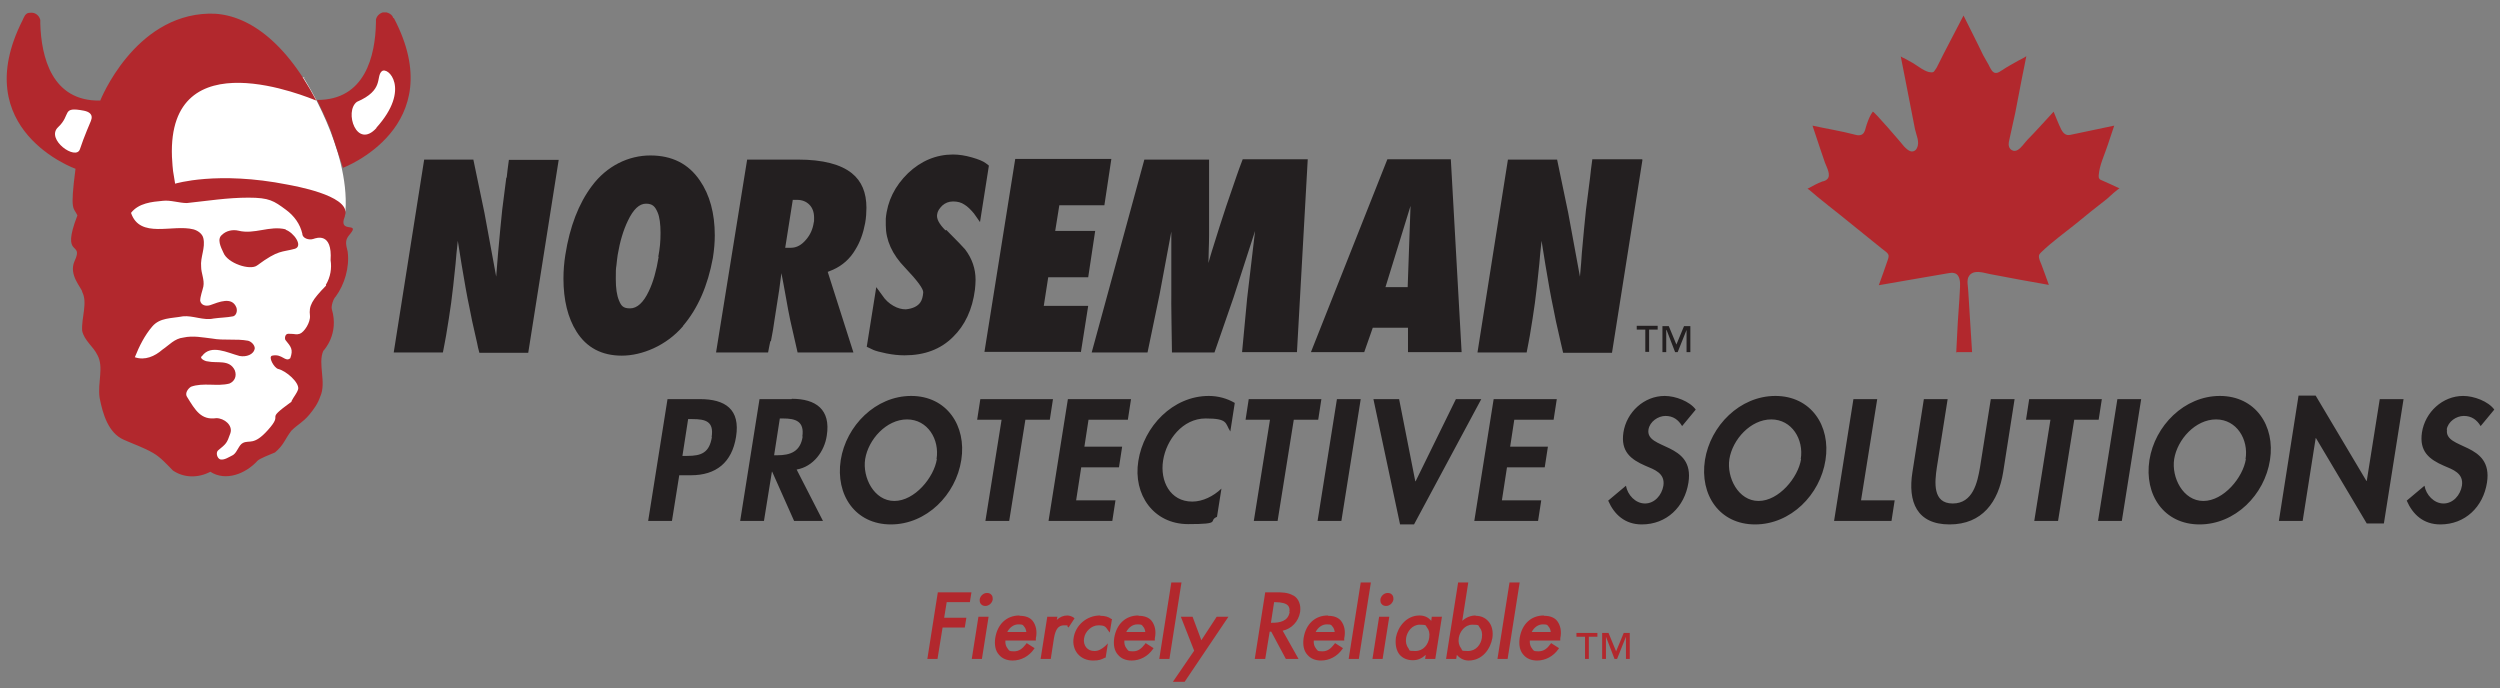 <svg viewBox="0 0 788 217" fill="none" xmlns="http://www.w3.org/2000/svg">
<rect x="0" y="0" width="788" height="217" fill="#808080" stroke="none"/>
<path d="M378.7 201.9L375.9 194.4H372.2L376.4 205.1L369.7 214.9H373.4L387.2 194.4H383.5L378.6 201.9H378.7ZM358.8 194C354.8 194 351.9 196.7 351.2 201.1C350.9 203.2 351.2 205.1 352.4 206.4C353.4 207.6 354.9 208.2 356.7 208.2C359.3 208.2 361.8 206.9 363.4 204.6L363.6 204.3L361.1 202.7L360.9 203C359.8 204.4 358.8 205.3 357.1 205.3C355.4 205.3 355.6 205 355.1 204.4C354.6 203.8 354.3 202.9 354.4 201.9H364V201.2C364.5 198.9 364 197 363 195.7C362.1 194.6 360.7 194.1 358.9 194.1L358.8 194ZM355 199.2C355.7 197.8 357 196.8 358.5 196.8C360 196.8 359.9 197 360.3 197.5C360.7 197.9 360.9 198.5 361 199.2H355ZM338.5 194.7C337.9 194.3 337.1 194 336.4 194C335.2 194 334 194.5 333.1 195.4L333.3 194.4H330.1L328 207.7H331.2L332.2 201.2C332.7 198.3 333.6 197.1 335.4 197.1C337.2 197.1 336.2 197.2 336.5 197.5L336.8 197.8L338.7 194.9L338.4 194.7H338.5ZM292.2 207.7H295.5L297.1 197.8H304.1L304.6 194.7H297.6L298.4 189.8H305.7L306.2 186.7H295.6L292.3 207.7H292.2ZM306.3 207.7H309.5L311.6 194.4H308.4L306.3 207.7ZM346.7 194C342.6 194 339 197 338.4 201.1C338.1 203 338.6 204.8 339.7 206.1C340.8 207.4 342.5 208.2 344.5 208.2C346.5 208.2 347.1 207.9 348.3 207.3H348.5L349.2 202.8L348.4 203.6C347.3 204.6 346.2 205.2 345 205.2C343.8 205.2 343 204.8 342.4 204.1C341.8 203.4 341.5 202.3 341.7 201.2C342 199 344.1 197.1 346.2 197.1C348.3 197.1 348.5 197.6 349.2 198.6L349.8 199.4L350.5 195.1H350.3C349.4 194.4 348.2 194.1 346.9 194.1L346.7 194ZM321.3 194C317.3 194 314.4 196.7 313.7 201.1C313.4 203.2 313.7 205.1 314.9 206.4C315.9 207.6 317.4 208.2 319.2 208.2C321.8 208.2 324.3 206.9 325.9 204.6L326.1 204.3L323.6 202.7L323.4 203C322.3 204.4 321.3 205.3 319.6 205.3C317.9 205.3 318.1 205 317.6 204.4C317.1 203.8 316.8 202.9 316.9 201.9H326.5V201.2C327 198.9 326.5 197 325.5 195.7C324.6 194.6 323.2 194.1 321.4 194.1L321.3 194ZM317.5 199.2C318.2 197.8 319.5 196.8 321 196.8C322.5 196.8 322.4 197 322.8 197.5C323.2 197.9 323.4 198.5 323.5 199.2H317.5ZM311.1 186.9C310 186.9 309 187.8 308.8 188.9C308.8 189.5 308.8 190 309.2 190.4C309.5 190.8 310 191 310.6 191C311.7 191 312.7 190.1 312.9 189C312.9 188.4 312.9 187.9 312.5 187.5C312.2 187.1 311.7 186.9 311.1 186.9ZM369.2 183.6L365.4 207.7H368.6L372.4 183.6H369.2ZM465.1 194C463.6 194 462.1 194.6 460.9 195.7L462.8 183.6H459.6L455.8 207.7H459L459.2 206.4C460.1 207.5 461.4 208.2 462.9 208.2C467.3 208.2 469.8 204.5 470.4 201.1C470.7 199.1 470.3 197.1 469.1 195.8C468.1 194.7 466.8 194.1 465.1 194.1V194ZM467.1 201C466.8 203.1 465.3 205.2 462.7 205.2C460.1 205.2 461.1 204.9 460.5 204.3C459.9 203.5 459.6 202.4 459.8 201.1C460.1 199.1 461.7 196.9 464.1 196.9C466.5 196.9 465.9 197.2 466.4 197.8C467 198.5 467.3 199.6 467.1 200.9V201ZM475.8 183.6L472 207.7H475.2L479 183.6H475.8ZM486.6 194C482.6 194 479.7 196.7 479 201.1C478.7 203.2 479 205.1 480.2 206.4C481.2 207.6 482.7 208.2 484.5 208.2C487.1 208.2 489.6 206.9 491.2 204.6L491.4 204.3L488.9 202.7L488.7 203C487.7 204.4 486.6 205.3 484.9 205.3C483.2 205.3 483.4 205 482.9 204.4C482.4 203.8 482.1 202.9 482.2 201.9H491.8V201.2C492.3 198.9 491.8 197 490.8 195.7C489.9 194.6 488.5 194.1 486.7 194.1L486.6 194ZM482.8 199.2C483.5 197.8 484.8 196.8 486.3 196.8C487.8 196.8 487.7 197 488.1 197.5C488.5 197.9 488.7 198.5 488.8 199.2H482.8ZM451.2 195.8C450.3 194.6 449 194 447.4 194C443.3 194 440.6 197.6 440 200.9C439.7 203.1 440.1 205.1 441.2 206.4C442.2 207.5 443.6 208.1 445.3 208.1C447 208.1 448.2 207.5 449.4 206.4L449.2 207.7H452.4L454.5 194.4H451.3L451.1 195.9L451.2 195.8ZM450.5 201C450.2 203.1 448.7 205.2 446.1 205.2C443.5 205.2 444.5 204.9 443.9 204.3C443.3 203.5 443 202.4 443.2 201.1C443.5 199.1 445.1 196.9 447.5 196.9C449.9 196.9 449.3 197.2 449.8 197.8C450.4 198.5 450.7 199.6 450.5 200.9V201ZM407.6 187.7C406 186.7 403.9 186.7 402.2 186.7H398.8L395.5 207.7H398.8L400.2 199.1H400.7L405.3 207.7H409.3L404.3 198.8C407.1 198.2 409.3 195.9 409.8 192.9C410.1 190.7 409.4 188.7 407.7 187.7H407.6ZM406.5 192.9C406 195.9 403.3 196.3 400.9 196.3H400.6L401.6 189.8H401.9C404 189.8 405.4 190.2 406 190.9C406.4 191.4 406.6 192.1 406.4 192.9H406.5ZM418.5 194C414.5 194 411.6 196.7 410.9 201.1C410.6 203.2 410.9 205.1 412.1 206.4C413.1 207.6 414.6 208.2 416.4 208.2C419 208.2 421.5 206.9 423.1 204.6L423.3 204.3L420.8 202.7L420.6 203C419.5 204.4 418.5 205.3 416.8 205.3C415.1 205.3 415.3 205 414.8 204.4C414.3 203.8 414 202.9 414.1 201.9H423.7V201.2C424.2 198.9 423.7 197 422.7 195.7C421.8 194.6 420.4 194.1 418.6 194.1L418.5 194ZM414.7 199.2C415.4 197.8 416.7 196.8 418.2 196.8C419.7 196.8 419.6 197 420 197.5C420.4 197.9 420.6 198.5 420.7 199.2H414.7ZM425.1 207.7H428.3L432.1 183.6H428.9L425.1 207.7ZM437.4 186.9C436.3 186.9 435.3 187.8 435.1 188.9C435.1 189.5 435.1 190 435.5 190.4C435.8 190.8 436.3 191 436.9 191C438 191 439 190.1 439.2 189C439.2 188.4 439.2 187.9 438.8 187.5C438.5 187.1 438 186.9 437.4 186.9ZM432.6 207.7H435.8L437.9 194.4H434.7L432.6 207.7ZM511.8 199.5L509.4 205.3L507 199.5H505V207.7H506.2V200.7L508.9 207.7H509.7L512.5 200.7V207.7H513.7V199.5H511.7H511.8ZM496.9 200.7H499.6V207.7H500.8V200.7H503.5V199.5H496.9V200.7Z" fill="#B2282D"/>
<path d="M443.8 111H460.7L457.3 50.2H437.3L413.2 111H430L432.7 103.3H443.8V111ZM436.7 90.5L444.6 64.9L443.7 90.5H436.7ZM298 72.6C296 70.6 295.1 68.9 295.4 67.5C295.5 66.6 296.1 65.7 297 64.8C297.9 64 299 63.5 300.4 63.5C301.8 63.5 303 63.8 304 64.5C305 65.1 306 66.1 307 67.3L308.9 70L311.7 52.2L310.8 51.5C309.9 50.8 308.4 50.2 306.3 49.6C304.2 49 302.2 48.7 300.4 48.7C295.1 48.7 290.3 50.7 286.2 54.6C282.1 58.6 279.7 63.3 279.2 68.9C279.2 69.4 279.2 70.1 279.2 71C279.2 75.7 281.2 80.2 285.3 84.4C289.2 88.5 291.1 91.1 291 92.2C290.9 93.5 290.6 94.6 290.1 95.3C289.3 96.5 287.7 97.3 285.5 97.5C284.3 97.5 283 97.2 281.6 96.4C280.2 95.6 279 94.5 278.1 93.1L276.2 90.5L273.2 109.3L275.3 110.3C276 110.6 277.4 111 279.4 111.4C281.4 111.8 283.3 112 285.1 112C291.4 112 296.5 110.1 300.4 106.2C304.1 102.6 306.5 97.6 307.3 91.3C307.4 90.3 307.5 89.2 307.5 88.2C307.5 84.7 306.4 81.5 304.2 78.6C303.7 78 301.7 75.9 298.3 72.5L298 72.6ZM391.7 111H408.8L412.2 50.2H391.7C390.9 52.4 390.2 54.1 389.8 55.4C388.6 58.8 387.5 62 386.5 65C385.2 68.9 383.7 73.6 382 79.1C381.7 80.1 381.3 81.4 380.9 82.9C380.9 80.3 381.1 77.3 381.1 74.2C381.1 71 381.1 68 381.1 65.2V50.3H360.7L344.1 111.1H361.7L365.5 92.8L369.2 73V92.9C369.1 92.9 369.4 111.1 369.4 111.1H382.8L388.8 93.8L395.6 72.8L393.1 94L391.5 111H391.7ZM215.3 102.7C220 97.2 223.1 90 224.7 81.3C225.1 78.8 225.3 76.4 225.3 74.2C225.3 67.2 223.7 61.4 220.6 56.9C217 51.6 211.8 49 205 49C198.2 49 191.3 52.2 186.5 58.7C182.4 64.2 179.6 71.4 178.2 80.3C177.8 82.8 177.6 85.3 177.6 87.8C177.6 94.6 179 100.2 181.7 104.5C184.9 109.6 189.7 112.1 196 112.1C202.3 112.1 210 109 215.3 102.8V102.7ZM207.6 81C206.9 85.3 205.9 88.9 204.5 91.8C202.8 95.4 200.8 97.2 198.6 97.2C196.4 97.2 195.8 96.4 195.1 94.7C194.4 93 194.1 90.8 194.1 88C194.1 85.2 194.1 84.9 194.3 83.6C194.4 82.3 194.6 81.2 194.7 80.3C195.4 76.1 196.5 72.5 197.9 69.6C199.6 66 201.5 64.2 203.6 64.2C205.7 64.2 206.5 65.1 207.3 67C207.9 68.4 208.2 70.6 208.2 73.4C208.2 76.2 208 78.2 207.5 80.9L207.6 81ZM159.6 55.9C159 60.4 158.6 63.8 158.3 66.1C157.9 69.7 157.5 74.3 157 79.7C156.8 81.5 156.7 84 156.4 87.2L152.7 67.1L149.2 50.3H133.7L124.1 111.1H139.6C140 108.9 140.4 107.1 140.6 105.8C141.2 102.1 141.8 98.6 142.2 95.5C142.6 92.4 143.1 88.2 143.6 83.1C143.7 81.3 144 78.9 144.3 75.9C144.8 79 145.2 81.6 145.5 83.4C146.4 88.8 147.2 93.4 148 97.1C148.3 98.9 149.1 102.6 150.4 108.2C150.5 109 150.8 110 151.1 111.2H166.5L176.1 50.4H160.4C160.1 52.8 159.8 54.7 159.7 56.1L159.6 55.9ZM243 107.5C243.5 104.9 243.9 102.7 244.1 101C244.6 97.7 245.1 94.5 245.6 91.4C245.8 90.1 246 88.3 246.3 86.1C246.7 88.3 247.1 90.1 247.3 91.4C248.2 96.5 248.8 99.7 249.1 101L251.4 111.1H269L260.9 85.7L262.6 85C265.5 83.7 267.9 81.6 269.6 78.7C271.1 76.3 272.1 73.5 272.7 70.3C273 68.6 273.1 66.9 273.1 65.5C273.1 60.7 271.6 57.1 268.5 54.6C265 51.8 259.4 50.3 251.5 50.3H235.5L225.7 111.1H242.1C242.4 109.6 242.6 108.4 242.8 107.6L243 107.5ZM249.9 63H251.3C252.8 63 254.1 63.5 255.1 64.5C256.1 65.5 256.6 66.9 256.6 68.6C256.6 70.3 256.6 69.4 256.5 70.1C256.2 72.2 255.4 74 254.1 75.5C252.7 77.2 251.1 78.1 249.3 78.1H247.5L249.9 62.9V63ZM525.3 104L528 111H528.8L531.6 104V111H532.8V102.8H530.8L528.4 108.6L526 102.8H524V111H525.2V104H525.3ZM517.6 50.2H501.9C501.6 52.6 501.3 54.5 501.2 55.9C500.6 60.4 500.2 63.8 499.9 66.1C499.5 69.7 499.1 74.3 498.6 79.7C498.5 81.5 498.3 84 498 87.2L494.3 67.1L490.8 50.3H475.3L465.7 111.1H481.2C481.6 108.9 482 107.1 482.2 105.8C482.8 102.1 483.4 98.6 483.8 95.5C484.2 92.4 484.7 88.2 485.2 83.1C485.3 81.3 485.6 78.9 485.9 75.9C486.4 79 486.8 81.6 487.1 83.4C488 88.8 488.8 93.4 489.6 97.1C489.9 98.9 490.7 102.6 492 108.2C492.2 109 492.4 110 492.7 111.2H508.1L517.7 50.4L517.6 50.2ZM519.8 110.9V103.9H522.5V102.7H515.9V103.9H518.6V110.9H519.8ZM340.7 111L343 96.4H329L330.4 87.4H343L345.2 72.8H332.6L333.9 64.7H348.1L350.3 50.1H320L310.3 110.9H340.5L340.7 111ZM249.5 125.8H239.4L233.3 164.2H240.8L243.3 148.7H243.4L250.3 164.2H259.4L251.1 148C256.4 147.1 259.9 142.2 260.6 137.3C261.9 129.1 257.2 125.7 249.6 125.7L249.5 125.8ZM253 137.6C252.3 142.3 249.2 143.5 245 143.5H244L245.8 131.9H246.8C250.8 131.9 253.6 132.8 252.9 137.6H253ZM699.7 124.8C688.5 124.8 679.2 134.2 677.5 145C675.8 156 682.1 165.3 693.3 165.3C704.5 165.3 713.8 156 715.5 145C717.2 134.2 710.9 124.8 699.7 124.8ZM707.9 144.7C707 150.5 700.9 157.9 694.5 157.9C688.1 157.9 684.4 150.5 685.3 144.7C686.3 138.5 692 132.2 698.5 132.2C705 132.2 708.8 138.5 707.8 144.7H707.9ZM771.2 135.4C771.6 132.9 774.2 131.1 776.6 131.1C779 131.1 780.7 132.3 781.9 134.3L786.2 129.1C784.3 126.5 779.8 124.8 776.4 124.8C769.9 124.8 764.4 129.9 763.4 136.3C762.5 142.3 765.7 144.8 770.3 146.8C773.1 148 776.6 149.1 776 153.1C775.5 156.1 773.2 158.7 770.2 158.7C767.2 158.7 764.7 156 764.2 153.1L758.6 157.8C760.5 162.2 763.9 165.3 769.2 165.3C777 165.3 782.7 159.8 783.9 152.1C785.9 139.2 770.3 141.9 771.3 135.4H771.2ZM746 151.6H745.9L729.9 124.7H724.5L718.3 164.2H725.8L729.9 138.1H730L746 165H751.4L757.6 125.8H750.1L746 151.6ZM220.6 125.8H210.4L204.3 164.2H211.8L214.1 149.8H217.8C225.7 149.8 230.7 145.8 232 137.7C233.4 129 228.6 125.8 220.6 125.8ZM224.4 137.7C223.6 142.7 221.1 143.7 216.6 143.7H215.1L216.9 132.1H218.2C222.4 132.1 225.1 132.8 224.3 137.8L224.4 137.7ZM591.7 125.8H584.2L578.1 164.2H596.2L597.2 157.7H586.6L591.7 125.8ZM524.9 131.1C527.4 131.1 529 132.3 530.2 134.3L534.5 129.1C532.6 126.5 528.1 124.8 524.7 124.8C518.2 124.8 512.7 129.9 511.7 136.3C510.8 142.3 514 144.8 518.6 146.8C521.4 148 524.9 149.1 524.3 153.1C523.8 156.1 521.5 158.7 518.5 158.7C515.5 158.7 513 156 512.5 153.1L506.9 157.8C508.8 162.2 512.2 165.3 517.5 165.3C525.3 165.3 531 159.8 532.2 152.1C534.2 139.2 518.6 141.9 519.6 135.4C520 132.9 522.6 131.1 525 131.1H524.9ZM662.6 125.8H639.6L638.6 132.3H646.3L641.2 164.2H648.7L653.8 132.3H661.5L662.5 125.8H662.6ZM287.2 124.8C276 124.8 266.7 134.2 265 145C263.3 156 269.6 165.3 280.8 165.3C292 165.3 301.3 156 303 145C304.7 134.2 298.4 124.8 287.2 124.8ZM295.3 144.7C294.4 150.5 288.3 157.9 281.9 157.9C275.5 157.9 271.8 150.5 272.7 144.7C273.7 138.5 279.4 132.2 285.9 132.2C292.4 132.2 296.2 138.5 295.2 144.7H295.3ZM458.9 125.8L446.2 151.7H446.1L441 125.8H432.9L441.3 165.3H445.7L466.9 125.8H458.8H458.9ZM624.1 147.3C623.3 152 621.9 158.7 615.5 158.7C609.1 158.7 609.8 152 610.5 147.3L613.9 125.8H606.4L602.8 148.8C601.3 158.2 604.2 165.3 614.5 165.3C624.8 165.3 629.9 158.2 631.4 148.8L635 125.8H627.5L624.1 147.3ZM559.6 124.8C548.4 124.8 539.1 134.2 537.4 145C535.7 156 542 165.3 553.2 165.3C564.4 165.3 573.7 156 575.4 145C577.1 134.2 570.8 124.8 559.6 124.8ZM567.7 144.7C566.8 150.5 560.7 157.9 554.3 157.9C547.9 157.9 544.2 150.5 545.1 144.7C546.1 138.5 551.8 132.2 558.3 132.2C564.8 132.2 568.6 138.5 567.6 144.7H567.7ZM464.9 164.2H484.8L485.8 157.7H473.4L475 147.3H486.9L487.9 140.8H476L477.3 132.3H489.7L490.7 125.8H470.8L464.7 164.2H464.9ZM330.7 164.2H350.6L351.6 157.7H339.2L340.8 147.3H352.7L353.7 140.8H341.8L343.1 132.3H355.5L356.5 125.8H336.6L330.5 164.2H330.7ZM332 125.8H309L308 132.3H315.7L310.6 164.2H318.1L323.2 132.3H330.9L331.9 125.8H332ZM358.8 145.3C357.1 155.9 363.6 165.2 374.5 165.2C385.4 165.2 380.6 164.2 383.6 162.9L385 154C382.5 156.4 379.1 158.1 375.8 158.1C368.8 158.1 365.6 151.6 366.6 145.2C367.6 138.6 372.8 131.9 380 131.9C387.2 131.9 386.1 133.4 387.8 136L389.2 127C386.8 125.6 384 124.8 381 124.8C369.7 124.8 360.5 134.4 358.8 145.3ZM661.3 164.2H668.8L674.9 125.8H667.4L661.3 164.2ZM415.3 164.2H422.8L428.9 125.8H421.4L415.3 164.2ZM416.6 125.8H393.6L392.6 132.3H400.3L395.2 164.2H402.7L407.8 132.3H415.5L416.5 125.8H416.6Z" fill="#231F20"/>
<path d="M95.8 24.7C95.8 24.7 110.2 46.8 108.9 66.4L107.8 69.2L106.2 84.2L99.9 102.1L97.8 113.1C97.8 113.1 95.6 127.1 95.8 127.8C96 128.5 83.2 140.6 83.2 140.6L74.8 145L69.3 147.3L63.6 145L41.5 124.4L37.1 106.9L26.1 50.4L18.8 48L14.6 42.4L20.6 30.9L32.8 34.4L73.2 21.1L96 24.5L95.8 24.7Z" fill="white"/>
<path d="M119 18.7L116.4 25.6L108.9 32.4L111.3 44.8L115.4 45.6L123.3 38.1L126.7 29.8L125.3 21.3L119 18.7Z" fill="white"/>
<path d="M108.7 68.2C108.7 68.2 108.7 67.9 108.9 67.3C109.6 61.5 92.7 58.6 90.7 58.2C68.5 53.8 55.2 57.9 55.2 57.9C54.5 53.6 54.5 54.4 54.2 49.4C52.8 11.7 97.5 30.9 99.7 31.7C89 11.3 76.4 4 65.8 4.3C42.2 4.9 31.6 31.7 31.6 31.7C16.3 32 13 17.9 12.7 7.4C12.7 7 12.7 6.7 12.7 6.3C12.4 5 11.3 4 9.9 4C8.5 4 8.4 4.3 7.9 4.8C7.6 5.3 7.3 5.9 7.1 6.4C-10.4 41 23.8 53.2 23.8 53.2C22 67 23.2 65.2 24.4 67.9C19 81.8 26.6 75.7 23.5 82.3C21.5 86.7 25.9 90.9 25.9 92C27.7 95.4 25.6 100.2 25.9 104.3C26.6 107.4 29.4 109.2 30.7 111.9C32.8 115.7 30.7 120.6 31.4 125.4C32.4 130.6 34.2 136.5 39 138.6C42.1 140 45.2 141 48.3 142.8C50.7 144.2 52.5 146.3 54.5 148.3C58 150.7 62.5 150.7 66.3 148.7C71.1 151.8 77.4 149.4 81.2 145.2C81.9 144.5 85.3 143.2 86.7 142.6C89.5 140.2 89.7 138.6 91.8 135.8C93.9 133.7 95.4 133.2 97.5 130.7C98.9 129 100.2 127.2 100.9 125.1C103 120.6 100.1 114.7 101.9 110.6C102.2 110.3 106.9 105.2 104.6 97.5C104.3 96.5 105.1 94.1 105.8 93.5C108.6 89.7 110.2 84.3 109.6 79.4C108.9 76.6 108.7 75.6 110.4 73.7C113.6 69.8 106.4 73.8 108.7 68.2ZM28.7 38C28.7 38 26.4 43.3 25.2 47C24 50.8 14.3 43.9 18.3 40.1C22.6 36.1 19.2 33.5 26.5 34.9C29.9 35.6 28.7 37.9 28.7 37.9V38ZM102.8 90C98.3 94.6 97.3 96.4 97.7 99.5C97.9 101.6 95.9 104.7 94.5 105.2C93.2 105.6 93.4 105.2 90.9 105.2C89.7 105.2 89.7 106.9 90 107.2C91.7 109.3 92.5 110.1 91.5 112.9C89.9 114.3 89 111.4 85.8 112.1C84.4 112.4 86.4 116 87.7 116.3C90.2 116.9 94.3 120.5 94 122.6C93.6 124 92.6 125 91.9 126.4V126.6C82.8 133.2 89.9 129.5 84.4 135.6C80 140.5 78.7 138.6 76.6 139.6C75.2 140.3 74.9 142.4 73.5 143.4C72.1 144.1 70.7 145.1 69.4 144.8C68.4 144.4 68 142.7 68.7 142C71.4 139.8 71.5 139.7 72.6 136.6C73.5 134 70.6 131.8 68.2 131.8C63.4 132.5 61.6 129.4 58.9 125C58.3 124 59.1 122.6 60.2 121.9C64 120.5 68.5 121.9 72.3 120.9C74 120.2 74.7 118.5 74 116.7C72.3 113.2 68.5 114.6 65.4 113.9C64.7 113.9 62.6 112.9 63.7 112.2C66.5 108.4 71.7 111.2 75.5 112.2C77.6 112.6 80 111.8 80.3 109.8C80.3 108.8 79.3 107.7 78.2 107.4C74.4 106.7 70.6 107.4 66.8 106.7C64 106.4 60.9 105.7 57.8 106.4C55 106.7 53.3 108.8 51.2 110.2C48.8 112.3 45.7 113.7 42.5 112.6C43.9 109.1 45.6 105.7 48 102.9C50.4 100.1 53.9 100.4 57.7 99.7C60.8 99.4 64.2 101.1 67.3 100.4C69.4 100.1 71.5 100.1 73.5 99.7C74.5 99.4 74.9 98 74.5 96.9C73.1 93.4 69 95.2 66.2 96.2C64.8 96.6 63.4 96.2 63.1 94.8C63.1 93.4 63.8 91.7 64.1 90.3C64.5 88.2 63.4 86.1 63.4 84.1C63.1 81 64.8 78.2 64.1 75.1C63.8 73.7 62.4 72.7 61 72.3C54.4 70.6 44.1 75.4 41.3 67.1C43.7 64 47.9 63.6 51.3 63.3C53.7 63 56.5 64 58.9 64C65.5 63.3 71.7 62.3 78.3 62.3C84.9 62.3 86.3 63.3 90.1 66.1C92.7 68 94.6 70.6 95.3 73.7C95.3 75.1 97.4 75.8 98.8 75.3C99.7 75 104.8 73.1 104.2 82C104.6 84.5 104.2 87.3 102.7 89.8L102.8 90ZM124 5.8C123.9 5.6 123.8 5.4 123.7 5.1C123.3 4.5 122.6 4.1 121.8 3.9C121.4 3.9 121 3.9 120.7 3.9C119.6 4.2 118.7 5.1 118.5 6.2C118.5 6.5 118.5 6.8 118.5 7.1C118.3 17.6 115.1 31.6 99.9 31.5C99.9 31.5 103.4 38.5 104.5 41.9C105.6 45.3 108.1 52.9 108.1 52.9C108.1 52.9 142.3 40.1 124.1 5.6L124 5.8ZM118.7 40.3C112.4 47.3 108.4 35.1 112.5 32.1C121.1 28.4 118.4 24.3 120.3 22.5C122.2 20.7 129.7 28 118.6 40.3H118.7ZM90.1 72.3C85 71 80.2 74 75.1 72.7C73.4 72.3 71.3 72.7 70 74C68.3 75.3 69.6 77.9 70.4 79.6C71.7 83 78.8 85.3 81 83.7C87.9 78.6 88.7 79.6 93 78.4C95.6 77.5 92.6 73.3 90 72.4L90.1 72.3Z" fill="#B2282D"/>
<path d="M616.5 111H621.6C621.2 104.6 620.8 98.3 620.4 91.9C620.4 90.4 619.7 88.2 620.7 86.9C621.1 86.3 621.8 85.9 622.5 85.8C624 85.5 625.8 86.1 627.3 86.4C633.4 87.6 639.6 88.7 645.8 89.8C645.4 88.6 644.9 87.4 644.5 86.2C644.2 85.3 643.8 84.4 643.5 83.5C643.2 82.7 642.5 81.4 642.7 80.5C642.8 80.1 643.1 79.8 643.4 79.5C646.7 76.3 650.5 73.6 654.1 70.7C657.4 68 660.7 65.3 664.1 62.7C664.4 62.4 667.8 59.3 668.1 59.4C666.2 58.5 664.3 57.6 662.4 56.8C662.1 56.7 661.9 56.6 661.7 56.3C661.5 56 661.5 55.7 661.5 55.4C661.7 52.1 663.4 48.7 664.4 45.6C665.1 43.6 665.7 41.6 666.4 39.6C666.4 39.6 652.7 42.5 652.6 42.5C651.2 42.8 650.4 42.1 649.7 40.8C648.8 39 648.1 37.1 647.3 35.2C645.8 36.8 644.3 38.5 642.8 40.1C641.6 41.4 640.4 42.7 639.2 43.9C638.2 44.9 637.1 46.7 635.9 47.3C635.4 47.6 634.7 47.7 634.1 47.3C633.2 46.8 633 45.7 633.2 44.7C633.8 41.7 634.6 38.6 635.2 35.6C635.9 32 636.6 28.3 637.3 24.7C637.8 22.4 638.2 20.1 638.7 17.7C638.4 18 636.6 18.9 636.2 19.1C634.5 20.1 632.7 21 631.1 22.1C630.5 22.5 629.8 23 629.1 23C628 23 627.4 21.6 626.8 20.4C626.2 19.4 625.7 18.4 625.1 17.4C624 15.2 623 13 621.9 10.9C620.9 8.9 619.9 6.9 618.9 4.9C616.2 10.2 613.3 15.5 610.7 20.8C610.5 21.3 610 22 609.7 22.4C609.4 22.8 609.2 22.8 608.7 22.8C606.9 22.8 604.5 20.8 603 19.9C602.1 19.4 601.2 18.9 600.3 18.4C600.2 18.4 599.1 17.9 599.1 17.7C600.1 22.6 601 27.5 602 32.5C602.5 35.2 603.1 38 603.6 40.7C604 42.6 605.2 44.8 604.2 46.7C603.9 47.4 603.1 47.9 602.3 47.7C601.5 47.5 600.8 46.8 600.2 46.2C599.5 45.3 590.5 34.8 590.3 35.2C589.4 36.4 588.9 37.8 588.4 39.2C588 40.3 587.9 41.8 586.9 42.4C586.3 42.7 585.6 42.7 584.9 42.5C580.4 41.3 575.8 40.6 571.3 39.6C572.1 42 572.9 44.4 573.7 46.8C574.2 48.3 574.7 49.7 575.2 51.2C575.7 52.6 577.3 55.3 575.9 56.5C575.5 56.9 575 57.1 574.4 57.2C572.8 57.8 571.2 58.7 569.7 59.5C569.9 59.4 572.4 61.7 572.7 61.9C575 63.8 577.3 65.6 579.7 67.5C584.2 71.1 588.7 74.8 593.2 78.4C593.9 79 595.2 79.7 595.3 80.6C595.3 81.1 595.2 81.5 595 82C594.1 84.6 593.2 87.2 592.2 89.9C599.5 88.6 606.8 87.4 614.2 86.1C614.8 86 615.4 85.9 616 86.1C617.8 86.5 617.9 89 617.8 90.5C617.6 95.4 617.1 100.4 616.9 105.3C616.8 107.3 616.7 109.3 616.6 111.3L616.5 111Z" fill="#B2282D"/>
</svg>
